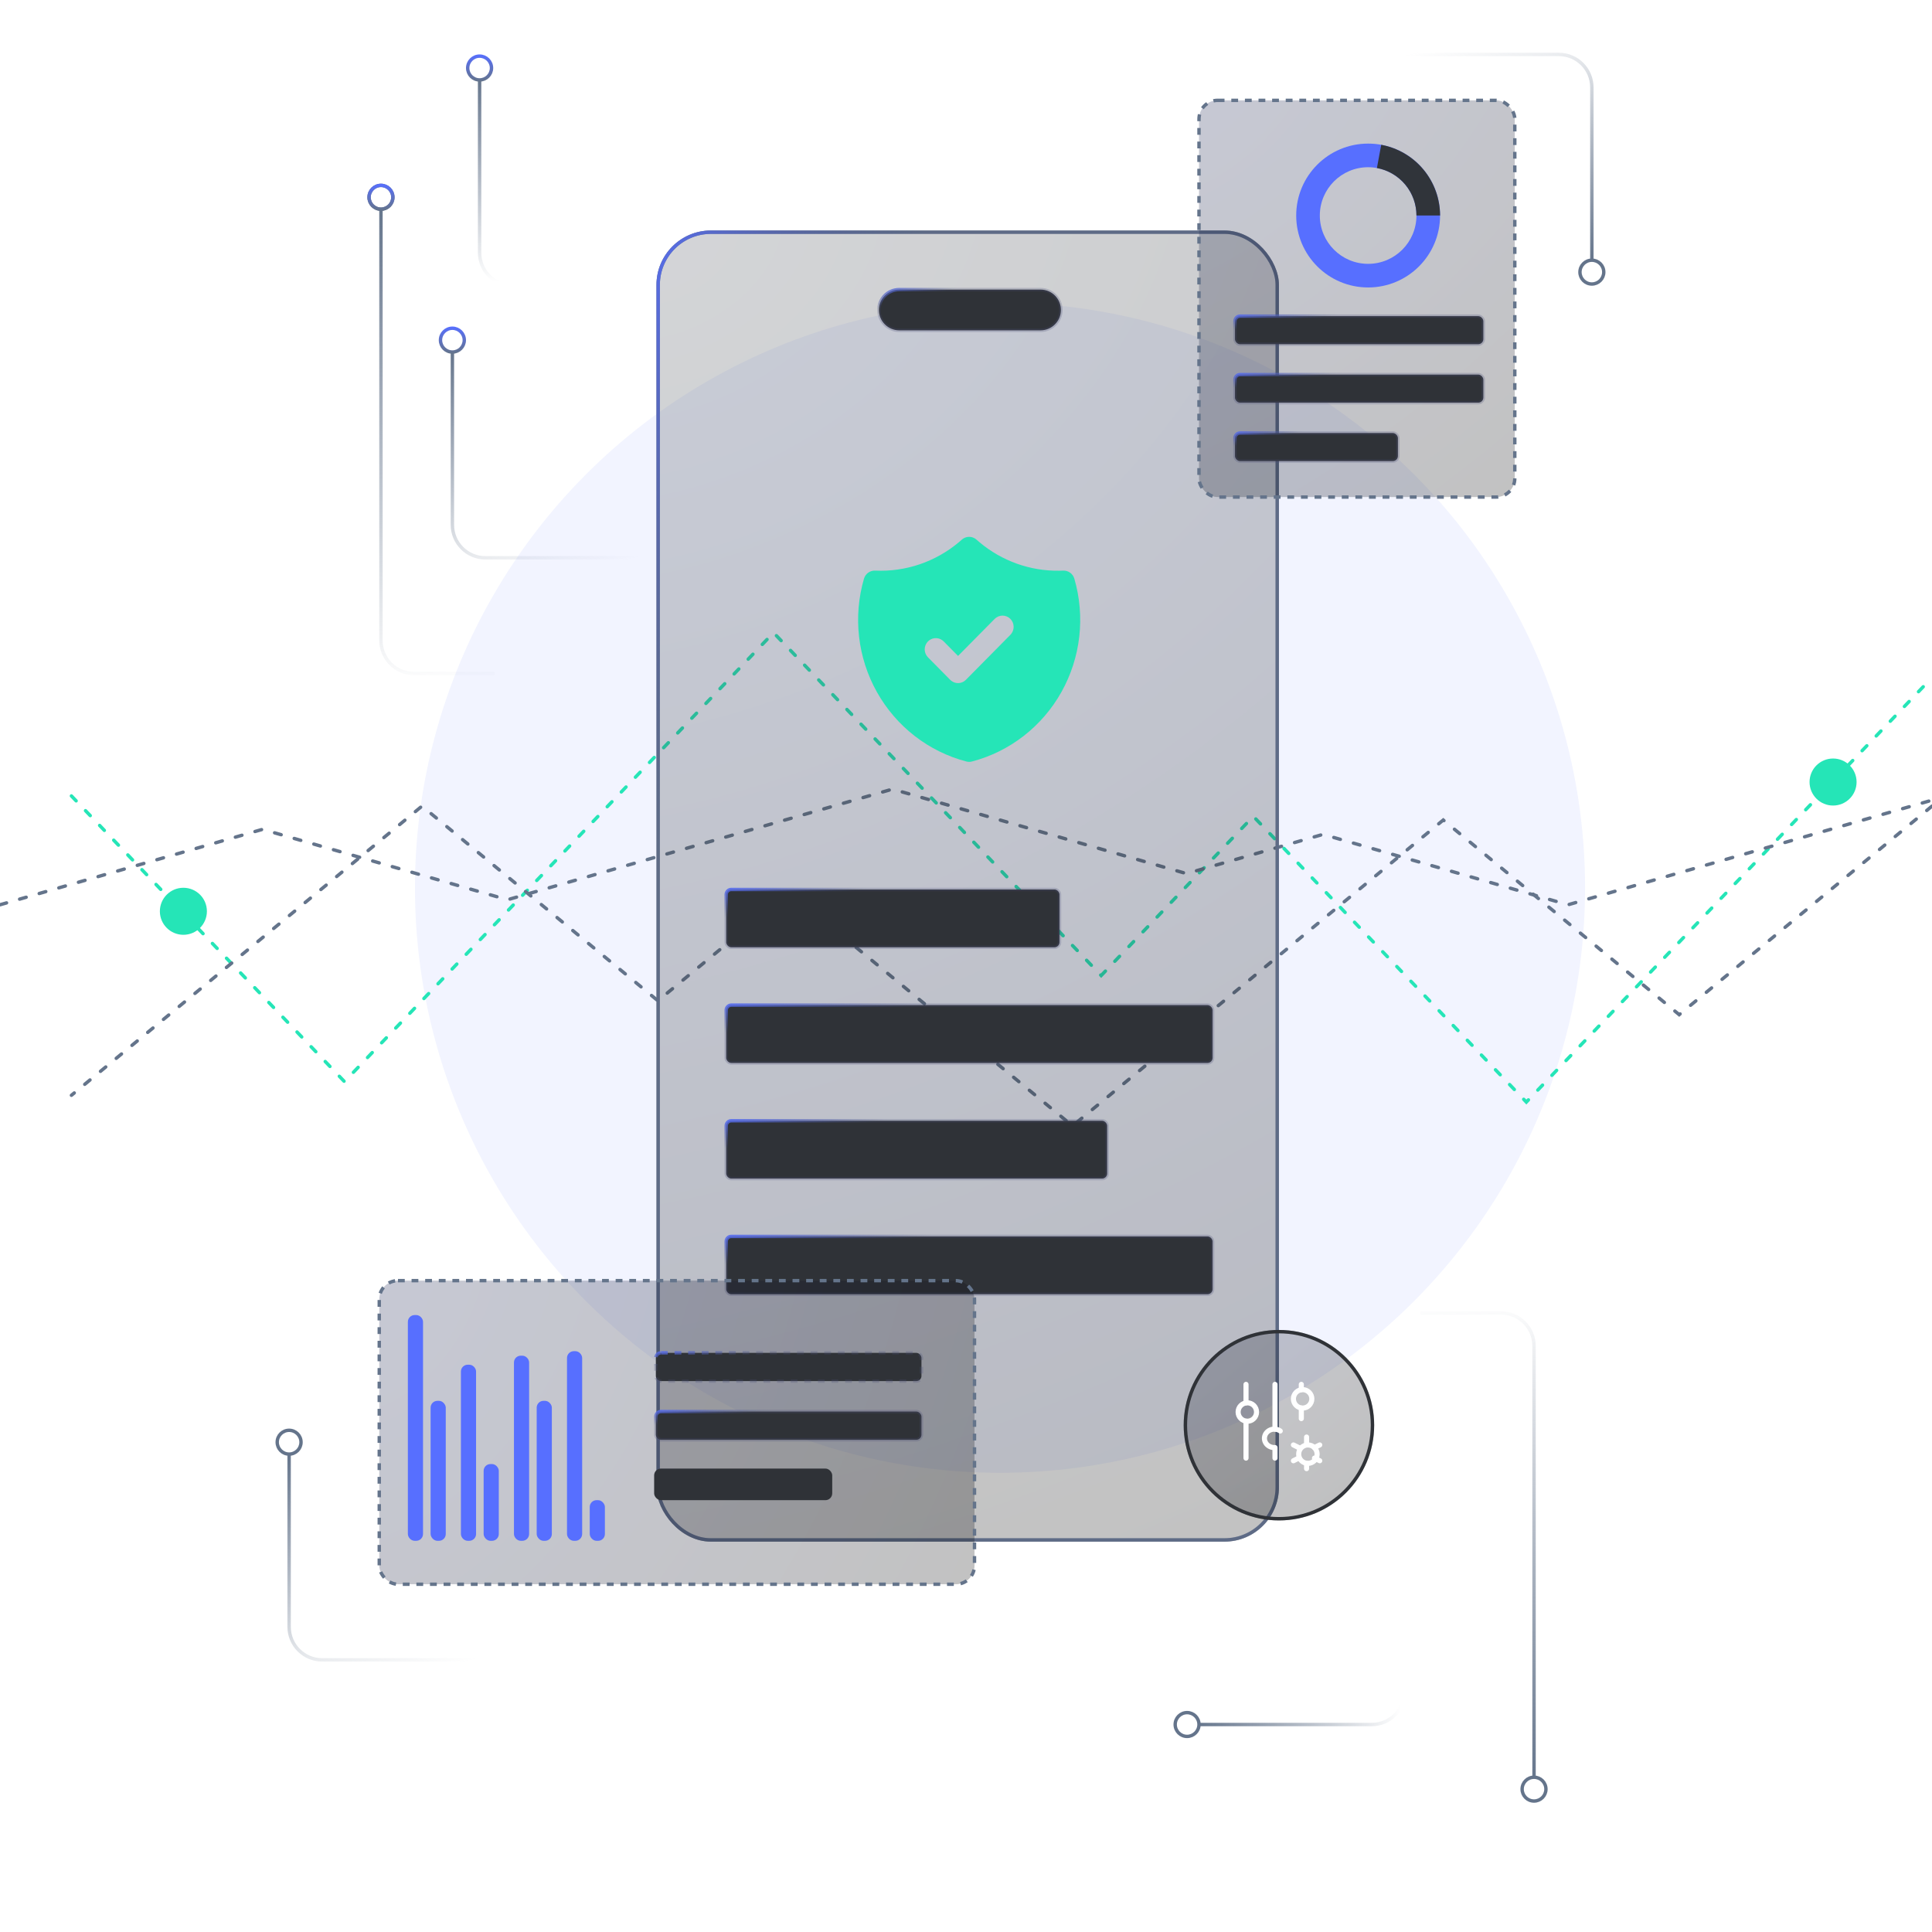 <svg width="568" height="568" viewBox="0 0 568 568" fill="none" xmlns="http://www.w3.org/2000/svg">
<g clip-path="url(#clip0_913_8258)">
<g opacity="0.08" filter="url(#filter0_f_913_8258)">
<circle cx="294" cy="261" r="172" fill="#576FFF"/>
</g>
<path d="M21 234L101.273 318L227.415 186L323.742 286.8L368.465 240L448.738 324L568 199.2" stroke="#25E5B7" stroke-linecap="round" stroke-dasharray="2 4"/>
<path d="M0 266L77.174 243.826L149.203 264.522L262.391 232L348.826 256.835L388.957 245.304L460.986 266L568 235.252" stroke="#64748B" stroke-linecap="round" stroke-dasharray="2 4"/>
<path d="M568 237L493.679 298.304L424.313 241.087L315.31 331L232.071 262.339L193.424 294.217L124.058 237L21 322.009" stroke="#64748B" stroke-linecap="round" stroke-dasharray="2 4"/>
<g filter="url(#filter1_b_913_8258)">
<rect x="193" y="67.766" width="183" height="385.468" rx="16" fill="url(#paint0_radial_913_8258)" fill-opacity="0.25"/>
<rect x="193.5" y="68.266" width="182" height="384.468" rx="15.5" stroke="#64748B"/>
</g>
<g filter="url(#filter2_d_913_8258)">
<path d="M284.924 157.831L285.31 157.854L285.503 157.881L285.702 157.924L286.065 158.036C286.316 158.13 286.554 158.254 286.774 158.407L287.114 158.678L287.948 159.399C294.542 164.941 302.877 167.917 311.449 167.791L312.566 167.758C313.297 167.724 314.018 167.939 314.614 168.369C315.21 168.799 315.646 169.419 315.852 170.129C317.458 175.658 317.95 181.458 317.297 187.183C316.645 192.908 314.862 198.442 312.054 203.456C309.246 208.47 305.47 212.862 300.952 216.371C296.434 219.879 291.264 222.433 285.751 223.88C285.213 224.021 284.648 224.021 284.11 223.88C278.597 222.433 273.427 219.88 268.908 216.371C264.389 212.863 260.614 208.471 257.806 203.457C254.997 198.443 253.214 192.909 252.561 187.184C251.909 181.458 252.4 175.659 254.006 170.129C254.213 169.419 254.648 168.799 255.244 168.369C255.84 167.939 256.561 167.724 257.292 167.758C266.24 168.171 275.019 165.191 281.91 159.399L282.77 158.655L283.084 158.407C283.304 158.254 283.542 158.13 283.793 158.036L284.159 157.924C284.287 157.892 284.417 157.869 284.548 157.854L284.924 157.831ZM297.052 181.954C296.748 181.647 296.388 181.403 295.991 181.236C295.594 181.07 295.169 180.984 294.739 180.984C294.31 180.984 293.884 181.07 293.487 181.236C293.091 181.403 292.73 181.647 292.426 181.954L281.662 192.843L277.435 188.57L277.128 188.295C276.471 187.781 275.645 187.54 274.818 187.619C273.991 187.699 273.225 188.094 272.676 188.724C272.127 189.355 271.835 190.173 271.861 191.013C271.886 191.853 272.226 192.652 272.813 193.247L279.351 199.862L279.658 200.137C280.287 200.631 281.072 200.875 281.867 200.825C282.661 200.774 283.41 200.432 283.973 199.862L297.049 186.632L297.32 186.321C297.808 185.684 298.05 184.889 298 184.086C297.95 183.282 297.612 182.524 297.049 181.954H297.052Z" fill="#25E5B7"/>
</g>
<g filter="url(#filter3_b_913_8258)">
<rect x="193.5" y="68.266" width="182" height="384.468" rx="15.5" stroke="url(#paint1_linear_913_8258)"/>
</g>
<path d="M258.394 91.128C258.394 87.82 261.075 85.138 264.383 85.138H305.915C309.223 85.138 311.904 87.82 311.904 91.128C311.904 94.436 309.223 97.117 305.915 97.117H264.383C261.075 97.117 258.394 94.436 258.394 91.128Z" fill="#2F3237" stroke="url(#paint2_linear_913_8258)"/>
<rect x="213.5" y="261.5" width="98" height="17" rx="1.5" fill="#2F3237" stroke="url(#paint3_linear_913_8258)" stroke-linejoin="round"/>
<rect x="213.5" y="295.5" width="143" height="17" rx="1.5" fill="#2F3237" stroke="url(#paint4_linear_913_8258)" stroke-linejoin="round"/>
<rect x="213.5" y="329.5" width="112" height="17" rx="1.5" fill="#2F3237" stroke="url(#paint5_linear_913_8258)" stroke-linejoin="round"/>
<rect x="213.5" y="363.5" width="143" height="17" rx="1.5" fill="#2F3237" stroke="url(#paint6_linear_913_8258)" stroke-linejoin="round"/>
<g filter="url(#filter4_d_913_8258)">
<circle cx="53.914" cy="267.914" r="6.914" fill="#25E5B7"/>
</g>
<g filter="url(#filter5_d_913_8258)">
<circle cx="538.914" cy="229.914" r="6.914" fill="#25E5B7"/>
</g>
<path d="M413 474L413 497.29C413 502.653 408.653 507 403.29 507L353 507" stroke="url(#paint7_linear_913_8258)" stroke-linecap="round"/>
<circle cx="349" cy="507" r="3.5" transform="rotate(-90 349 507)" stroke="#64748B"/>
<path d="M174 84H150.71C145.347 84 141 79.653 141 74.29V24" stroke="url(#paint8_linear_913_8258)" stroke-linecap="round"/>
<circle cx="141" cy="20" r="3.5" stroke="url(#paint9_linear_913_8258)"/>
<path d="M151 488H94.71C89.347 488 85 483.653 85 478.29L85 428" stroke="url(#paint10_linear_913_8258)" stroke-linecap="round"/>
<circle cx="85" cy="424" r="3.5" stroke="#64748B"/>
<path d="M199 164H142.71C137.347 164 133 159.653 133 154.29V104" stroke="url(#paint11_linear_913_8258)" stroke-linecap="round"/>
<circle cx="133" cy="100" r="3.5" stroke="url(#paint12_linear_913_8258)"/>
<path d="M145 198H121.71C116.347 198 112 193.653 112 188.29L112 62" stroke="url(#paint13_linear_913_8258)" stroke-linecap="round"/>
<circle cx="112" cy="58" r="3.5" stroke="#64748B"/>
<circle cx="112" cy="58" r="3.5" stroke="url(#paint14_linear_913_8258)"/>
<path d="M418 386L441.29 386C446.653 386 451 390.347 451 395.71L451 522" stroke="url(#paint15_linear_913_8258)" stroke-linecap="round"/>
<circle cx="451" cy="526" r="3.5" transform="rotate(180 451 526)" stroke="#64748B"/>
<g filter="url(#filter6_b_913_8258)">
<rect x="111.5" y="376.5" width="175" height="89.265" rx="5.5" fill="url(#paint16_radial_913_8258)" fill-opacity="0.25" stroke="#64748B" stroke-dasharray="2 2"/>
<rect x="192.816" y="397.739" width="78.089" height="8.292" rx="1.5" fill="#2F3237" stroke="url(#paint17_linear_913_8258)" stroke-linejoin="round" stroke-dasharray="2 2"/>
<rect x="192.816" y="414.995" width="78.089" height="8.292" rx="1.5" fill="#2F3237" stroke="url(#paint18_linear_913_8258)" stroke-linejoin="round"/>
<rect x="192.316" y="431.752" width="52.354" height="9.292" rx="2" fill="#2F3237"/>
<rect x="120.411" y="387.119" width="3.456" height="65.371" rx="1.5" fill="#576FFF" stroke="#576FFF"/>
<rect x="126.595" y="411.84" width="4.456" height="41.15" rx="2" fill="#576FFF"/>
<rect x="136.006" y="401.721" width="3.456" height="50.77" rx="1.5" fill="#576FFF" stroke="#576FFF"/>
<rect x="142.189" y="430.424" width="4.456" height="22.566" rx="2" fill="#576FFF"/>
<rect x="151.602" y="399.066" width="3.456" height="53.424" rx="1.5" fill="#576FFF" stroke="#576FFF"/>
<rect x="157.785" y="411.84" width="4.456" height="41.15" rx="2" fill="#576FFF"/>
<rect x="167.196" y="397.739" width="3.456" height="54.752" rx="1.5" fill="#576FFF" stroke="#576FFF"/>
<rect x="173.38" y="441.044" width="4.456" height="11.947" rx="2" fill="#576FFF"/>
</g>
<g filter="url(#filter7_b_913_8258)">
<rect x="352.5" y="29.5" width="92.844" height="116.635" rx="5.5" fill="url(#paint19_radial_913_8258)" fill-opacity="0.25" stroke="#64748B" stroke-dasharray="2 2"/>
<rect x="363.074" y="92.944" width="73.018" height="8.252" rx="1.5" fill="#2F3237" stroke="url(#paint20_linear_913_8258)" stroke-linejoin="round"/>
<rect x="363.074" y="110.126" width="73.018" height="8.252" rx="1.5" fill="#2F3237" stroke="url(#paint21_linear_913_8258)" stroke-linejoin="round"/>
<rect x="363.074" y="127.309" width="47.904" height="8.252" rx="1.5" fill="#2F3237" stroke="url(#paint22_linear_913_8258)" stroke-linejoin="round"/>
<path d="M423.374 63.365C423.374 75.045 413.906 84.513 402.226 84.513C390.546 84.513 381.078 75.045 381.078 63.365C381.078 51.686 390.546 42.217 402.226 42.217C413.906 42.217 423.374 51.686 423.374 63.365ZM388.023 63.365C388.023 71.209 394.382 77.568 402.226 77.568C410.07 77.568 416.429 71.209 416.429 63.365C416.429 55.521 410.07 49.163 402.226 49.163C394.382 49.163 388.023 55.521 388.023 63.365Z" fill="#576FFF"/>
<path d="M423.374 63.365C423.374 58.423 421.643 53.638 418.482 49.839C415.321 46.04 410.93 43.468 406.07 42.57L404.808 49.399C408.071 50.002 411.021 51.73 413.144 54.281C415.267 56.832 416.429 60.046 416.429 63.365H423.374Z" fill="#30343A"/>
</g>
<path d="M402 16L458.29 16C463.653 16 468 20.347 468 25.71L468 76" stroke="url(#paint23_linear_913_8258)" stroke-linecap="round"/>
<circle cx="468" cy="80" r="3.5" transform="rotate(180 468 80)" stroke="#64748B"/>
<g filter="url(#filter8_b_913_8258)">
<circle cx="376" cy="419" r="28" fill="url(#paint24_linear_913_8258)" fill-opacity="0.25"/>
<circle cx="376" cy="419" r="27.5" stroke="#2F3237"/>
</g>
<path d="M364 415.129C364 415.848 364.285 416.537 364.794 417.045C365.302 417.553 365.991 417.839 366.71 417.839C367.428 417.839 368.118 417.553 368.626 417.045C369.134 416.537 369.419 415.848 369.419 415.129C369.419 414.41 369.134 413.721 368.626 413.213C368.118 412.705 367.428 412.419 366.71 412.419C365.991 412.419 365.302 412.705 364.794 413.213C364.285 413.721 364 414.41 364 415.129Z" stroke="white" stroke-width="1.5" stroke-linecap="round" stroke-linejoin="round"/>
<path d="M366.322 407V412.419" stroke="white" stroke-width="1.5" stroke-linecap="round" stroke-linejoin="round"/>
<path d="M366.322 417.839V428.677" stroke="white" stroke-width="1.5" stroke-linecap="round" stroke-linejoin="round"/>
<path d="M376.387 420.702C376.019 420.445 375.591 420.273 375.137 420.2C374.684 420.128 374.218 420.157 373.779 420.285C373.34 420.413 372.94 420.637 372.612 420.938C372.283 421.239 372.036 421.608 371.891 422.015C371.746 422.422 371.706 422.856 371.775 423.28C371.845 423.705 372.022 424.107 372.291 424.456C372.56 424.804 372.913 425.087 373.323 425.283C373.733 425.479 374.186 425.581 374.646 425.581" stroke="white" stroke-width="1.5" stroke-linecap="round" stroke-linejoin="round"/>
<path d="M374.839 407V420.161" stroke="white" stroke-width="1.5" stroke-linecap="round" stroke-linejoin="round"/>
<path d="M374.839 425.581V428.677" stroke="white" stroke-width="1.5" stroke-linecap="round" stroke-linejoin="round"/>
<path d="M380.258 411.258C380.258 411.977 380.543 412.666 381.051 413.174C381.56 413.682 382.249 413.968 382.967 413.968C383.686 413.968 384.375 413.682 384.884 413.174C385.392 412.666 385.677 411.977 385.677 411.258C385.677 410.539 385.392 409.85 384.884 409.342C384.375 408.834 383.686 408.548 382.967 408.548C382.249 408.548 381.56 408.834 381.051 409.342C380.543 409.85 380.258 410.539 380.258 411.258Z" stroke="white" stroke-width="1.5" stroke-linecap="round" stroke-linejoin="round"/>
<path d="M382.581 407V408.548" stroke="white" stroke-width="1.5" stroke-linecap="round" stroke-linejoin="round"/>
<path d="M382.581 413.968V417.064" stroke="white" stroke-width="1.5" stroke-linecap="round" stroke-linejoin="round"/>
<path d="M381.807 427.516C381.807 428.235 382.092 428.924 382.6 429.432C383.108 429.94 383.798 430.226 384.516 430.226C385.235 430.226 385.924 429.94 386.432 429.432C386.941 428.924 387.226 428.235 387.226 427.516C387.226 426.797 386.941 426.108 386.432 425.6C385.924 425.092 385.235 424.806 384.516 424.806C383.798 424.806 383.108 425.092 382.6 425.6C382.092 426.108 381.807 426.797 381.807 427.516Z" stroke="white" stroke-width="1.5" stroke-linecap="round" stroke-linejoin="round"/>
<path d="M384.129 422.484V424.806" stroke="white" stroke-width="1.5" stroke-linecap="round" stroke-linejoin="round"/>
<path d="M384.129 430.226V431.774" stroke="white" stroke-width="1.5" stroke-linecap="round" stroke-linejoin="round"/>
<path d="M388 424.806L386.451 425.581" stroke="white" stroke-width="1.5" stroke-linecap="round" stroke-linejoin="round"/>
<path d="M381.806 428.677L380.258 429.452" stroke="white" stroke-width="1.5" stroke-linecap="round" stroke-linejoin="round"/>
<path d="M380.258 424.806L381.806 425.581" stroke="white" stroke-width="1.5" stroke-linecap="round" stroke-linejoin="round"/>
<path d="M386.451 428.677L388 429.452" stroke="white" stroke-width="1.5" stroke-linecap="round" stroke-linejoin="round"/>
</g>
<defs>
<filter id="filter0_f_913_8258" x="-38" y="-71" width="664" height="664" filterUnits="userSpaceOnUse" color-interpolation-filters="sRGB">
<feFlood flood-opacity="0" result="BackgroundImageFix"/>
<feBlend mode="normal" in="SourceGraphic" in2="BackgroundImageFix" result="shape"/>
<feGaussianBlur stdDeviation="80" result="effect1_foregroundBlur_913_8258"/>
</filter>
<filter id="filter1_b_913_8258" x="173" y="47.766" width="223" height="425.468" filterUnits="userSpaceOnUse" color-interpolation-filters="sRGB">
<feFlood flood-opacity="0" result="BackgroundImageFix"/>
<feGaussianBlur in="BackgroundImageFix" stdDeviation="10"/>
<feComposite in2="SourceAlpha" operator="in" result="effect1_backgroundBlur_913_8258"/>
<feBlend mode="normal" in="SourceGraphic" in2="effect1_backgroundBlur_913_8258" result="shape"/>
</filter>
<filter id="filter2_d_913_8258" x="200.281" y="105.831" width="169.296" height="170.155" filterUnits="userSpaceOnUse" color-interpolation-filters="sRGB">
<feFlood flood-opacity="0" result="BackgroundImageFix"/>
<feColorMatrix in="SourceAlpha" type="matrix" values="0 0 0 0 0 0 0 0 0 0 0 0 0 0 0 0 0 0 127 0" result="hardAlpha"/>
<feOffset/>
<feGaussianBlur stdDeviation="26"/>
<feComposite in2="hardAlpha" operator="out"/>
<feColorMatrix type="matrix" values="0 0 0 0 0.145 0 0 0 0 0.898 0 0 0 0 0.718 0 0 0 0.75 0"/>
<feBlend mode="normal" in2="BackgroundImageFix" result="effect1_dropShadow_913_8258"/>
<feBlend mode="normal" in="SourceGraphic" in2="effect1_dropShadow_913_8258" result="shape"/>
</filter>
<filter id="filter3_b_913_8258" x="183" y="57.766" width="203" height="405.468" filterUnits="userSpaceOnUse" color-interpolation-filters="sRGB">
<feFlood flood-opacity="0" result="BackgroundImageFix"/>
<feGaussianBlur in="BackgroundImageFix" stdDeviation="5"/>
<feComposite in2="SourceAlpha" operator="in" result="effect1_backgroundBlur_913_8258"/>
<feBlend mode="normal" in="SourceGraphic" in2="effect1_backgroundBlur_913_8258" result="shape"/>
</filter>
<filter id="filter4_d_913_8258" x="39" y="253" width="29.828" height="29.828" filterUnits="userSpaceOnUse" color-interpolation-filters="sRGB">
<feFlood flood-opacity="0" result="BackgroundImageFix"/>
<feColorMatrix in="SourceAlpha" type="matrix" values="0 0 0 0 0 0 0 0 0 0 0 0 0 0 0 0 0 0 127 0" result="hardAlpha"/>
<feOffset/>
<feGaussianBlur stdDeviation="4"/>
<feComposite in2="hardAlpha" operator="out"/>
<feColorMatrix type="matrix" values="0 0 0 0 0.145 0 0 0 0 0.898 0 0 0 0 0.718 0 0 0 1 0"/>
<feBlend mode="normal" in2="BackgroundImageFix" result="effect1_dropShadow_913_8258"/>
<feBlend mode="normal" in="SourceGraphic" in2="effect1_dropShadow_913_8258" result="shape"/>
</filter>
<filter id="filter5_d_913_8258" x="524" y="215" width="29.828" height="29.828" filterUnits="userSpaceOnUse" color-interpolation-filters="sRGB">
<feFlood flood-opacity="0" result="BackgroundImageFix"/>
<feColorMatrix in="SourceAlpha" type="matrix" values="0 0 0 0 0 0 0 0 0 0 0 0 0 0 0 0 0 0 127 0" result="hardAlpha"/>
<feOffset/>
<feGaussianBlur stdDeviation="4"/>
<feComposite in2="hardAlpha" operator="out"/>
<feColorMatrix type="matrix" values="0 0 0 0 0.145 0 0 0 0 0.898 0 0 0 0 0.718 0 0 0 1 0"/>
<feBlend mode="normal" in2="BackgroundImageFix" result="effect1_dropShadow_913_8258"/>
<feBlend mode="normal" in="SourceGraphic" in2="effect1_dropShadow_913_8258" result="shape"/>
</filter>
<filter id="filter6_b_913_8258" x="91" y="356" width="216" height="130.265" filterUnits="userSpaceOnUse" color-interpolation-filters="sRGB">
<feFlood flood-opacity="0" result="BackgroundImageFix"/>
<feGaussianBlur in="BackgroundImageFix" stdDeviation="10"/>
<feComposite in2="SourceAlpha" operator="in" result="effect1_backgroundBlur_913_8258"/>
<feBlend mode="normal" in="SourceGraphic" in2="effect1_backgroundBlur_913_8258" result="shape"/>
</filter>
<filter id="filter7_b_913_8258" x="348" y="25" width="101.844" height="125.635" filterUnits="userSpaceOnUse" color-interpolation-filters="sRGB">
<feFlood flood-opacity="0" result="BackgroundImageFix"/>
<feGaussianBlur in="BackgroundImageFix" stdDeviation="2"/>
<feComposite in2="SourceAlpha" operator="in" result="effect1_backgroundBlur_913_8258"/>
<feBlend mode="normal" in="SourceGraphic" in2="effect1_backgroundBlur_913_8258" result="shape"/>
</filter>
<filter id="filter8_b_913_8258" x="344" y="387" width="64" height="64" filterUnits="userSpaceOnUse" color-interpolation-filters="sRGB">
<feFlood flood-opacity="0" result="BackgroundImageFix"/>
<feGaussianBlur in="BackgroundImageFix" stdDeviation="2"/>
<feComposite in2="SourceAlpha" operator="in" result="effect1_backgroundBlur_913_8258"/>
<feBlend mode="normal" in="SourceGraphic" in2="effect1_backgroundBlur_913_8258" result="shape"/>
</filter>
<radialGradient id="paint0_radial_913_8258" cx="0" cy="0" r="1" gradientUnits="userSpaceOnUse" gradientTransform="translate(193 67.766) rotate(64.604) scale(426.702 590.206)">
<stop stop-color="#515761"/>
<stop offset="1" stop-color="#0B0B0B"/>
</radialGradient>
<linearGradient id="paint1_linear_913_8258" x1="189.376" y1="60.883" x2="262.153" y2="91.572" gradientUnits="userSpaceOnUse">
<stop stop-color="#576FFF"/>
<stop offset="1" stop-color="#4A5176" stop-opacity="0.25"/>
</linearGradient>
<linearGradient id="paint2_linear_913_8258" x1="256.814" y1="84.406" x2="258.526" y2="90.792" gradientUnits="userSpaceOnUse">
<stop stop-color="#576FFF"/>
<stop offset="1" stop-color="#4A5176" stop-opacity="0.25"/>
</linearGradient>
<linearGradient id="paint3_linear_913_8258" x1="211.04" y1="260.679" x2="212.904" y2="269.789" gradientUnits="userSpaceOnUse">
<stop stop-color="#576FFF"/>
<stop offset="1" stop-color="#4A5176" stop-opacity="0.25"/>
</linearGradient>
<linearGradient id="paint4_linear_913_8258" x1="210.149" y1="294.679" x2="211.458" y2="303.986" gradientUnits="userSpaceOnUse">
<stop stop-color="#576FFF"/>
<stop offset="1" stop-color="#4A5176" stop-opacity="0.25"/>
</linearGradient>
<linearGradient id="paint5_linear_913_8258" x1="210.762" y1="328.679" x2="212.412" y2="337.875" gradientUnits="userSpaceOnUse">
<stop stop-color="#576FFF"/>
<stop offset="1" stop-color="#4A5176" stop-opacity="0.25"/>
</linearGradient>
<linearGradient id="paint6_linear_913_8258" x1="210.149" y1="362.679" x2="211.458" y2="371.986" gradientUnits="userSpaceOnUse">
<stop stop-color="#576FFF"/>
<stop offset="1" stop-color="#4A5176" stop-opacity="0.25"/>
</linearGradient>
<linearGradient id="paint7_linear_913_8258" x1="351.5" y1="508" x2="411.886" y2="506.856" gradientUnits="userSpaceOnUse">
<stop stop-color="#64748B"/>
<stop offset="1" stop-color="#64748B" stop-opacity="0"/>
</linearGradient>
<linearGradient id="paint8_linear_913_8258" x1="140" y1="22.5" x2="141.144" y2="82.885" gradientUnits="userSpaceOnUse">
<stop stop-color="#64748B"/>
<stop offset="1" stop-color="#64748B" stop-opacity="0"/>
</linearGradient>
<linearGradient id="paint9_linear_913_8258" x1="141" y1="16" x2="141" y2="24" gradientUnits="userSpaceOnUse">
<stop stop-color="#576FFF"/>
<stop offset="1" stop-color="#64748B"/>
</linearGradient>
<linearGradient id="paint10_linear_913_8258" x1="84" y1="426.5" x2="99.344" y2="496.673" gradientUnits="userSpaceOnUse">
<stop stop-color="#64748B"/>
<stop offset="1" stop-color="#64748B" stop-opacity="0"/>
</linearGradient>
<linearGradient id="paint11_linear_913_8258" x1="132" y1="102.5" x2="147.344" y2="172.673" gradientUnits="userSpaceOnUse">
<stop stop-color="#64748B"/>
<stop offset="1" stop-color="#64748B" stop-opacity="0"/>
</linearGradient>
<linearGradient id="paint12_linear_913_8258" x1="133" y1="96" x2="133" y2="104" gradientUnits="userSpaceOnUse">
<stop stop-color="#576FFF"/>
<stop offset="1" stop-color="#64748B"/>
</linearGradient>
<linearGradient id="paint13_linear_913_8258" x1="111" y1="58.6" x2="119.542" y2="202.477" gradientUnits="userSpaceOnUse">
<stop stop-color="#64748B"/>
<stop offset="1" stop-color="#64748B" stop-opacity="0"/>
</linearGradient>
<linearGradient id="paint14_linear_913_8258" x1="112" y1="54" x2="112" y2="62" gradientUnits="userSpaceOnUse">
<stop stop-color="#576FFF"/>
<stop offset="1" stop-color="#64748B"/>
</linearGradient>
<linearGradient id="paint15_linear_913_8258" x1="452" y1="525.4" x2="443.458" y2="381.523" gradientUnits="userSpaceOnUse">
<stop stop-color="#64748B"/>
<stop offset="1" stop-color="#64748B" stop-opacity="0"/>
</linearGradient>
<radialGradient id="paint16_radial_913_8258" cx="0" cy="0" r="1" gradientUnits="userSpaceOnUse" gradientTransform="translate(111 376) rotate(27.152) scale(197.797 286.747)">
<stop stop-color="#1D2654"/>
<stop offset="1" stop-color="#0B0B0B"/>
</radialGradient>
<linearGradient id="paint17_linear_913_8258" x1="190.75" y1="397.073" x2="191.387" y2="401.889" gradientUnits="userSpaceOnUse">
<stop stop-color="#576FFF"/>
<stop offset="1" stop-color="#4A5176" stop-opacity="0.25"/>
</linearGradient>
<linearGradient id="paint18_linear_913_8258" x1="190.75" y1="414.329" x2="191.387" y2="419.145" gradientUnits="userSpaceOnUse">
<stop stop-color="#576FFF"/>
<stop offset="1" stop-color="#4A5176" stop-opacity="0.25"/>
</linearGradient>
<radialGradient id="paint19_radial_913_8258" cx="0" cy="0" r="1" gradientUnits="userSpaceOnUse" gradientTransform="translate(352 29) rotate(51.419) scale(150.481 261.908)">
<stop stop-color="#1D2654"/>
<stop offset="1" stop-color="#0B0B0B"/>
</radialGradient>
<linearGradient id="paint20_linear_913_8258" x1="361.109" y1="92.278" x2="361.782" y2="97.063" gradientUnits="userSpaceOnUse">
<stop stop-color="#576FFF"/>
<stop offset="1" stop-color="#4A5176" stop-opacity="0.25"/>
</linearGradient>
<linearGradient id="paint21_linear_913_8258" x1="361.109" y1="109.461" x2="361.782" y2="114.245" gradientUnits="userSpaceOnUse">
<stop stop-color="#576FFF"/>
<stop offset="1" stop-color="#4A5176" stop-opacity="0.25"/>
</linearGradient>
<linearGradient id="paint22_linear_913_8258" x1="361.606" y1="126.644" x2="362.6" y2="131.311" gradientUnits="userSpaceOnUse">
<stop stop-color="#576FFF"/>
<stop offset="1" stop-color="#4A5176" stop-opacity="0.25"/>
</linearGradient>
<linearGradient id="paint23_linear_913_8258" x1="469" y1="77.5" x2="453.656" y2="7.327" gradientUnits="userSpaceOnUse">
<stop stop-color="#64748B"/>
<stop offset="1" stop-color="#64748B" stop-opacity="0"/>
</linearGradient>
<linearGradient id="paint24_linear_913_8258" x1="355.447" y1="394.872" x2="399.234" y2="447" gradientUnits="userSpaceOnUse">
<stop stop-color="#1F243B"/>
<stop offset="1"/>
</linearGradient>
<clipPath id="clip0_913_8258">
<rect width="568" height="568" fill="white"/>
</clipPath>
</defs>
</svg>
